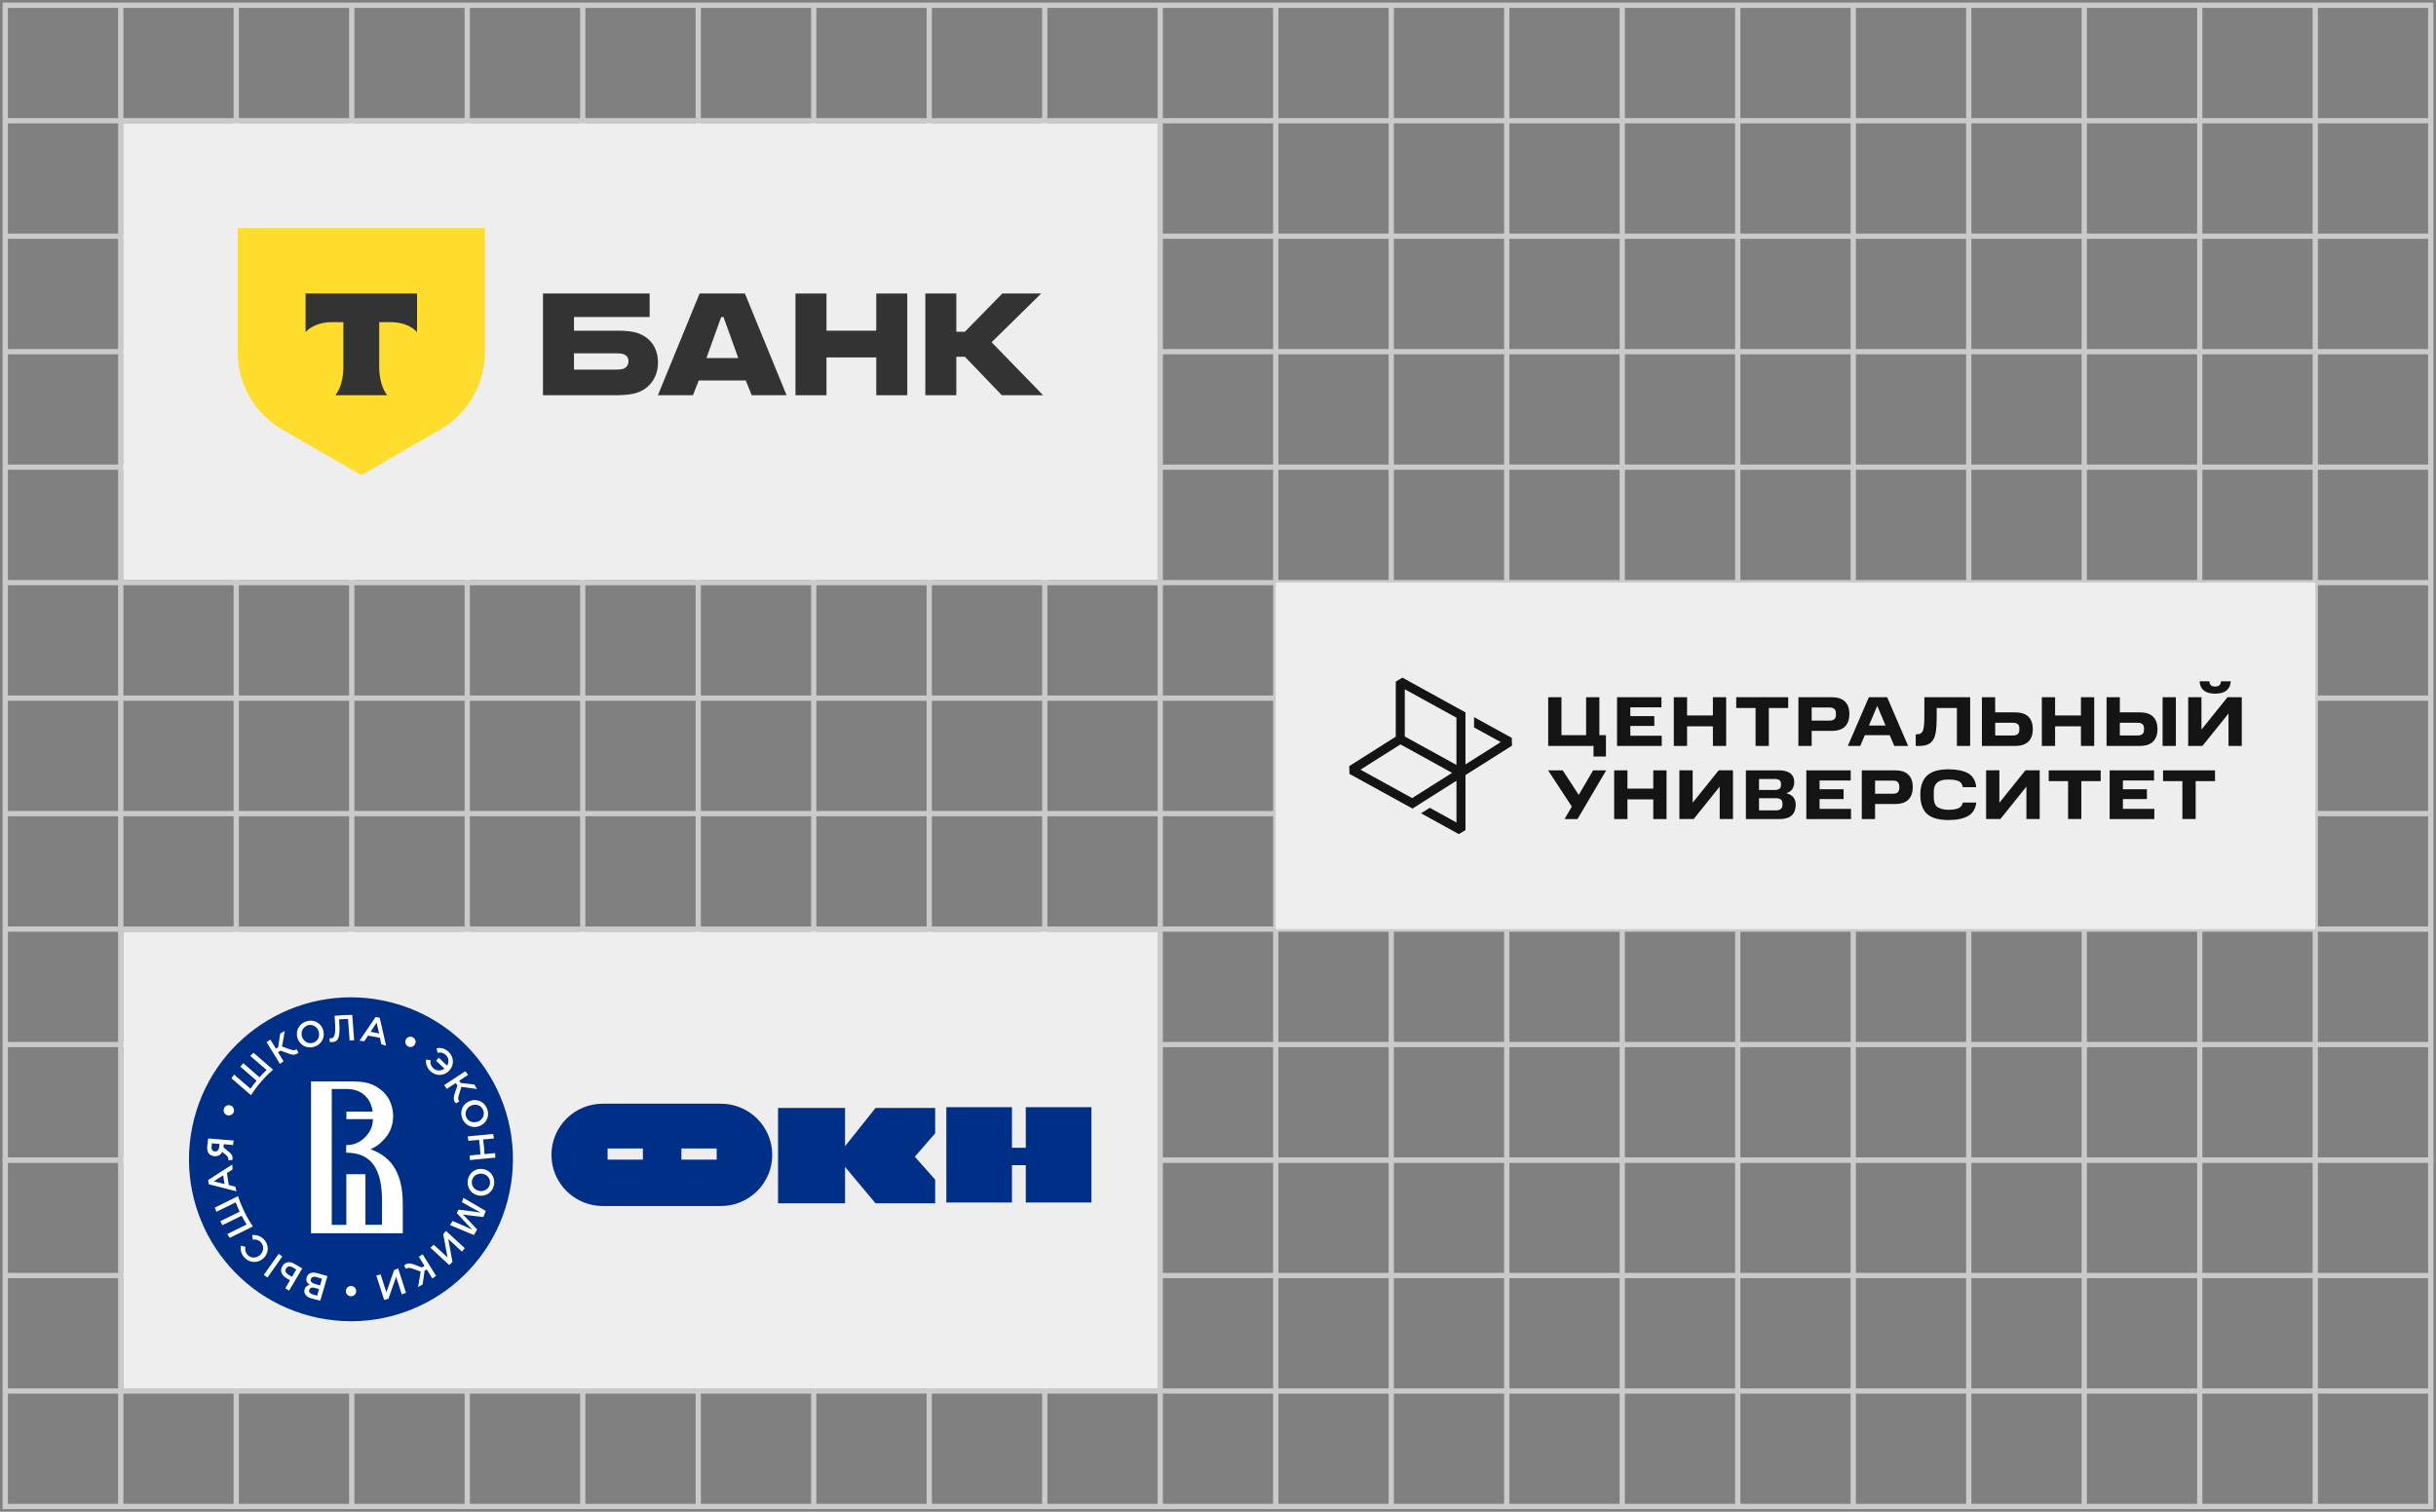 <?xml version="1.0" encoding="UTF-8"?> <svg xmlns="http://www.w3.org/2000/svg" width="464" height="288" viewBox="0 0 464 288" fill="none"><rect x="0" y="0" width="464" height="288" fill="#808080" stroke="none"/><path d="M463 89V111M463 89H441M463 89V67M463 111H441M463 111V133M441 89V111M441 89H419M441 89V67M441 111H419M441 111V133M419 89V111M419 89H397M419 89V67M419 111H397M419 111V133M397 89V111M397 89H375M397 89V67M397 111H375M397 111V133M375 89V111M375 89H353M375 89V67M375 111H353M375 111V133M353 89V111M353 89H331M353 89V67M353 111H331M353 111V133M331 89V111M331 89H309M331 89V67M331 111H309M331 111V133M309 89V111M309 89H287M309 89V67M309 111H287M309 111V133M287 89V111M287 89H265M287 89V67M287 111H265M287 111V133M265 89V111M265 89H243M265 89V67M265 111H243M265 111V133M243 89V111M243 89H221M243 89V67M243 111H221M243 111V133M221 89V111M221 89H199M221 89V67M221 111H199M221 111V133M199 89V111M199 89H177M199 89V67M199 111H177M199 111V133M177 89V111M177 89H155M177 89V67M177 111H155M177 111V133M155 89V111M155 89H133M155 89V67M155 111H133M155 111V133M133 89V111M133 89H111M133 89V67M133 111H111M133 111V133M111 89V111M111 89H89M111 89V67M111 111H89M111 111V133M89 89V111M89 89H67M89 89V67M89 111H67M89 111V133M67 89V111M67 89H45M67 89V67M67 111H45M67 111V133M45 89V111M45 89H23M45 89V67M45 111H23M45 111V133M23 89V111M23 89H1M23 89V67M23 111H1M23 111V133M1 89V111M1 89V67M1 111V133M463 133H441M463 133V155M441 1H463V23M441 1H419M441 1V23M441 133H419M441 133V155M419 1H397M419 1V23M419 133H397M419 133V155M397 1H375M397 1V23M397 133H375M397 133V155M375 1H353M375 1V23M375 133H353M375 133V155M353 1H331M353 1V23M353 133H331M353 133V155M331 1H309M331 1V23M331 133H309M331 133V155M309 1H287M309 1V23M309 133H287M309 133V155M287 1H265M287 1V23M287 133H265M287 133V155M265 1H243M265 1V23M243 1H221M243 1V23M221 1H199M221 1V23M199 1H177M199 1V23M177 1H155M177 1V23M155 1H133M155 1V23M133 1H111M133 1V23M111 1H89M111 1V23M89 1H67M89 1V23M67 1H45M67 1V23M45 1H23M45 1V23M23 1H1V23M23 1V23M265 133H243M265 133V155M243 133H221M243 133V155M221 133H199M221 133V155M199 133H177M199 133V155M177 133H155M177 133V155M155 133H133M155 133V155M133 133H111M133 133V155M111 133H89M111 133V155M89 133H67M89 133V155M67 133H45M67 133V155M45 133H23M45 133V155M23 133H1M23 133V155M1 133V155M463 23H441M463 23V45M463 155H441M463 155V177M441 23H419M441 23V45M441 155H419M441 155V177M419 23H397M419 23V45M419 155H397M419 155V177M397 23H375M397 23V45M397 155H375M397 155V177M375 23H353M375 23V45M375 155H353M375 155V177M353 23H331M353 23V45M353 155H331M353 155V177M331 23H309M331 23V45M331 155H309M331 155V177M309 23H287M309 23V45M309 155H287M309 155V177M287 23H265M287 23V45M287 155H265M287 155V177M265 23H243M265 23V45M243 23H221M243 23V45M221 23H199M221 23V45M199 23H177M199 23V45M177 23H155M177 23V45M155 23H133M155 23V45M133 23H111M133 23V45M111 23H89M111 23V45M89 23H67M89 23V45M67 23H45M67 23V45M45 23H23M45 23V45M23 23H1M23 23V45M1 23V45M265 155H243M265 155V177M243 155H221M243 155V177M221 155H199M221 155V177M199 155H177M199 155V177M177 155H155M177 155V177M155 155H133M155 155V177M133 155H111M133 155V177M111 155H89M111 155V177M89 155H67M89 155V177M67 155H45M67 155V177M45 155H23M45 155V177M23 155H1M23 155V177M1 155V177M463 45H441M463 45V67M463 177H441M463 177V199M441 45H419M441 45V67M441 177H419M441 177V199M419 45H397M419 45V67M419 177H397M419 177V199M397 45H375M397 45V67M397 177H375M397 177V199M375 45H353M375 45V67M375 177H353M375 177V199M353 45H331M353 45V67M353 177H331M353 177V199M331 45H309M331 45V67M331 177H309M331 177V199M309 45H287M309 45V67M309 177H287M309 177V199M287 45H265M287 45V67M287 177H265M287 177V199M265 45H243M265 45V67M243 45H221M243 45V67M221 45H199M221 45V67M199 45H177M199 45V67M177 45H155M177 45V67M155 45H133M155 45V67M133 45H111M133 45V67M111 45H89M111 45V67M89 45H67M89 45V67M67 45H45M67 45V67M45 45H23M45 45V67M23 45H1M23 45V67M1 45V67M265 177H243M265 177V199M243 177H221M243 177V199M221 177H199M221 177V199M199 177H177M199 177V199M177 177H155M177 177V199M155 177H133M155 177V199M133 177H111M133 177V199M111 177H89M111 177V199M89 177H67M89 177V199M67 177H45M67 177V199M45 177H23M45 177V199M23 177H1M23 177V199M1 177V199M463 67H441M463 199H441M463 199V221H441M441 67H419M441 199H419M441 199V221M419 67H397M419 199H397M419 199V221M397 67H375M397 199H375M397 199V221M375 67H353M375 199H353M375 199V221M353 67H331M353 199H331M353 199V221M331 67H309M331 199H309M331 199V221M309 67H287M309 199H287M309 199V221M287 67H265M287 199H265M287 199V221M265 67H243M243 67H221M221 67H199M199 67H177M177 67H155M155 67H133M133 67H111M111 67H89M89 67H67M67 67H45M45 67H23M23 67H1M265 199H243M265 199V221M243 199H221M243 199V221M221 199H199M221 199V221M199 199H177M199 199V221M177 199H155M177 199V221M155 199H133M155 199V221M133 199H111M133 199V221M111 199H89M111 199V221M89 199H67M89 199V221M67 199H45M67 199V221M45 199H23M45 199V221M23 199H1M23 199V221M1 199V221H23M441 221H419M419 221H397M397 221H375M375 221H353M353 221H331M331 221H309M309 221H287M287 221H265M265 221H243M243 221H221M221 221H199M199 221H177M177 221H155M155 221H133M133 221H111M111 221H89M89 221H67M67 221H45M45 221H23" stroke="#CACACA"></path><path d="M441 221H463V243M441 221H419M441 221V243M419 221H397M419 221V243M397 221H375M397 221V243M375 221H353M375 221V243M353 221H331M353 221V243M331 221H309M331 221V243M309 221H287M309 221V243M287 221H265M287 221V243M265 221H243M265 221V243M243 221H221M243 221V243M221 221H199M221 221V243M199 221H177M199 221V243M177 221H155M177 221V243M155 221H133M155 221V243M133 221H111M133 221V243M111 221H89M111 221V243M89 221H67M89 221V243M67 221H45M67 221V243M45 221H23M45 221V243M23 221H1V243M23 221V243M463 243H441M463 243V265M441 243H419M441 243V265M419 243H397M419 243V265M397 243H375M397 243V265M375 243H353M375 243V265M353 243H331M353 243V265M331 243H309M331 243V265M309 243H287M309 243V265M287 243H265M287 243V265M265 243H243M265 243V265M243 243H221M243 243V265M221 243H199M221 243V265M199 243H177M199 243V265M177 243H155M177 243V265M155 243H133M155 243V265M133 243H111M133 243V265M111 243H89M111 243V265M89 243H67M89 243V265M67 243H45M67 243V265M45 243H23M45 243V265M23 243H1M23 243V265M1 243V265M463 265H441M463 265V287H441M441 265H419M441 265V287M419 265H397M419 265V287M397 265H375M397 265V287M375 265H353M375 265V287M353 265H331M353 265V287M331 265H309M331 265V287M309 265H287M309 265V287M287 265H265M287 265V287M265 265H243M265 265V287M243 265H221M243 265V287M221 265H199M221 265V287M199 265H177M199 265V287M177 265H155M177 265V287M155 265H133M155 265V287M133 265H111M133 265V287M111 265H89M111 265V287M89 265H67M89 265V287M67 265H45M67 265V287M45 265H23M45 265V287M23 265H1M23 265V287M1 265V287H23M441 287H419M419 287H397M397 287H375M375 287H353M353 287H331M331 287H309M309 287H287M287 287H265M265 287H243M243 287H221M221 287H199M199 287H177M177 287H155M155 287H133M133 287H111M111 287H89M89 287H67M67 287H45M45 287H23" stroke="#CACACA"></path><rect width="197" height="87" transform="translate(23.487 23.491)" fill="#EEEEEE"></rect><path d="M121.666 63.531C120.608 63.123 119.224 63.001 117.717 63.001H109.33V60.395H123.743V55.917H103.426V75.297H117.188C119.102 75.297 120.526 75.134 121.585 74.727C123.825 73.872 125.331 71.796 125.331 69.068C125.331 66.299 123.906 64.386 121.666 63.531ZM118.735 70.248C118.409 70.371 117.961 70.411 117.391 70.411H109.33V67.317H117.391C118.043 67.317 118.572 67.358 118.979 67.561C119.468 67.806 119.712 68.254 119.712 68.823C119.712 69.393 119.427 70.004 118.735 70.248Z" fill="#333333"></path><path d="M141.886 55.917H133.254L125.315 75.297H131.992L133.091 72.488H142.049L143.189 75.297H149.825L141.886 55.917ZM134.557 68.213L137.367 60.395H137.814L140.624 68.213H134.557Z" fill="#333333"></path><path d="M157.423 68.091V75.297H151.52V55.917H157.423V63.001H166.909V55.917H172.813V75.297H166.909V68.091H157.423Z" fill="#333333"></path><path d="M182.158 67.969V75.297H176.254V55.917H182.158V63.205H183.786L190.911 55.917H198.321L188.875 65.2L198.688 75.297H190.83L183.786 67.969H182.158Z" fill="#333333"></path><path d="M45.287 43.459H92.353V67.129C92.353 73.197 89.116 78.805 83.861 81.839L68.82 90.524L53.779 81.839C48.524 78.805 45.287 73.197 45.287 67.129V43.459Z" fill="#FFDD2D"></path><path fill-rule="evenodd" clip-rule="evenodd" d="M58.204 55.917V63.279C59.211 62.142 61.041 61.373 63.134 61.373H65.408V69.931C65.408 72.208 64.79 74.201 63.872 75.297H73.765C72.849 74.2 72.231 72.209 72.231 69.935V61.373H74.506C76.599 61.373 78.429 62.142 79.436 63.279V55.917H58.204Z" fill="#333333"></path><rect width="197" height="87" transform="translate(23.5 177.5)" fill="#EEEEEE"></rect><g clip-path="url(#clip0_13192_2410)"><path d="M97.072 227.057C100.498 210.367 89.746 194.059 73.055 190.633C56.365 187.206 40.057 197.959 36.631 214.649C33.204 231.34 43.957 247.648 60.647 251.074C77.338 254.5 93.646 243.748 97.072 227.057Z" fill="#002F87"></path><path d="M70.562 218.938C71.965 218.367 72.821 217.473 73.38 216.803C74.448 215.574 74.882 214.072 74.882 212.644C74.882 211.489 74.559 209.193 72.548 207.616C71.158 206.548 69.929 206.027 66.999 206.027H65.509C65.46 206.027 65.422 206.027 65.36 206.027H59.24V234.94H76.719V229.391C76.719 224.078 75.006 220.502 70.562 218.938ZM72.759 233.339H69.606V223.693H65.969V233.351H63.188V207.467H66.055C67.123 207.467 68.749 207.703 69.904 209.131C70.5 209.851 70.872 210.819 70.996 211.775H65.981V213.203H71.046C71.009 214.121 70.823 215.152 69.916 216.244C69.122 217.237 67.818 218.156 65.981 218.156C65.969 218.156 65.956 218.156 65.944 218.156V219.596C70.86 219.596 72.772 222.861 72.772 228.845L72.759 233.339ZM57.527 197.511C57.278 196.741 57.539 195.984 58.16 195.574C57.539 195.984 57.291 196.753 57.527 197.511C57.825 198.417 58.731 198.951 59.65 198.653C60.109 198.504 60.444 198.193 60.63 197.796C60.456 198.181 60.121 198.504 59.65 198.653C58.731 198.951 57.825 198.417 57.527 197.511ZM59.55 246.598C59.016 246.449 58.793 246.126 58.892 245.753C58.793 246.126 59.016 246.436 59.55 246.598ZM91.319 226.883C90.487 226.734 89.891 226.101 89.866 225.307C89.879 226.101 90.487 226.734 91.319 226.883ZM89.208 210.98C89.146 211.042 89.084 211.105 89.022 211.179C89.072 211.105 89.134 211.042 89.208 210.98ZM92.051 211.527C92.386 212.445 91.89 213.364 90.996 213.699C90.909 213.724 90.835 213.724 90.748 213.749C90.835 213.724 90.909 213.736 90.996 213.699C91.89 213.364 92.386 212.445 92.051 211.527ZM58.408 243.357C58.222 244.015 58.507 244.437 59.004 244.785C58.607 244.86 58.185 245.071 58.023 245.642C57.924 245.977 57.961 246.262 58.11 246.523C58.296 246.871 58.669 247.169 59.215 247.33L61.003 247.789L62.368 243.109L60.531 242.575C59.476 242.265 58.656 242.513 58.408 243.357ZM60.407 246.846L59.55 246.598C59.016 246.449 58.793 246.126 58.892 245.753C58.992 245.418 59.252 245.282 59.6 245.294C59.712 245.294 59.836 245.319 59.972 245.356L60.767 245.592L60.407 246.846ZM60.965 244.897L59.985 244.611C59.327 244.425 59.091 244.09 59.203 243.693C59.302 243.37 59.55 243.208 59.91 243.233C60.034 243.233 60.158 243.258 60.307 243.308L61.338 243.606L60.965 244.897ZM59.997 244.611C59.339 244.425 59.091 244.09 59.215 243.693C59.314 243.37 59.563 243.208 59.923 243.233C59.563 243.221 59.314 243.37 59.215 243.693C59.091 244.09 59.339 244.413 59.997 244.611ZM53.765 241.247C53.269 242.103 53.629 242.948 54.572 243.506L55.242 243.904L54.349 245.431L55.081 245.865L57.564 241.644L56.161 240.825C55.193 240.216 54.262 240.39 53.765 241.247ZM55.615 243.246L54.969 242.873C54.411 242.538 54.224 242.116 54.485 241.681C54.622 241.446 54.808 241.309 55.031 241.272C55.255 241.234 55.503 241.309 55.776 241.47L56.434 241.855L55.615 243.246ZM55.044 241.272C55.267 241.234 55.516 241.309 55.789 241.47C55.516 241.309 55.255 241.247 55.044 241.272ZM53.765 239.372L50.947 243.382L50.252 242.886L53.07 238.876L53.765 239.372ZM40.854 220.266C41.698 220.328 42.157 219.832 42.331 219.435L43.188 220.167C43.411 220.366 43.573 220.763 43.473 221.024L44.218 221.011C44.404 220.614 44.293 220.031 43.722 219.546L42.567 218.578L42.617 217.982L44.38 218.144L44.504 217.275L39.65 216.89C39.6 217.163 39.488 218.23 39.476 218.379C39.364 219.708 40.01 220.192 40.854 220.266ZM40.357 217.808L41.81 217.932L41.76 218.491C41.723 218.988 41.438 219.41 40.928 219.36C40.544 219.335 40.233 219.087 40.295 218.392C40.308 218.23 40.333 218.032 40.357 217.808ZM50.165 239.732C49.147 240.663 47.583 240.676 46.552 239.571C45.944 238.913 45.745 238.094 45.894 237.336L46.751 237.523C46.614 238.044 46.739 238.603 47.136 239.05C47.794 239.77 48.824 239.732 49.544 239.074C50.239 238.429 50.351 237.386 49.693 236.666C49.271 236.219 48.712 236.058 48.166 236.169L48.042 235.313C48.824 235.201 49.656 235.462 50.289 236.132C51.319 237.237 51.195 238.789 50.165 239.732ZM44.814 226.064L43.585 225.766C43.511 225.381 43.449 225.009 43.386 224.624C43.325 224.239 43.275 223.854 43.225 223.469L44.293 222.811L44.231 221.868L39.637 224.81L39.761 225.605L45.05 226.958L44.814 226.064ZM42.778 225.567L40.717 225.058L42.505 223.916C42.542 224.189 42.58 224.475 42.629 224.748C42.666 225.021 42.716 225.294 42.778 225.567ZM42.778 225.567C42.729 225.294 42.679 225.021 42.629 224.748C42.58 224.475 42.542 224.202 42.505 223.916C42.542 224.189 42.58 224.475 42.629 224.748C42.666 225.021 42.716 225.294 42.778 225.567ZM47.459 234.009L43.759 235.822C43.598 235.586 43.449 235.338 43.3 235.102L46.974 233.277C46.639 232.731 46.316 232.184 46.031 231.613L42.356 233.413C42.22 233.153 42.095 232.904 41.971 232.644L45.646 230.844C45.373 230.26 45.125 229.664 44.901 229.056L41.214 230.868C41.115 230.595 41.015 230.335 40.916 230.061L44.616 228.237L45.336 227.876C46.006 229.925 46.95 231.862 48.166 233.649L47.459 234.009ZM89.519 209.739C88.215 210.223 87.508 211.601 88.029 213.016C88.55 214.432 90.003 215.027 91.306 214.543C92.61 214.059 93.318 212.681 92.796 211.266C92.275 209.851 90.81 209.255 89.519 209.739ZM92.051 211.527C92.386 212.445 91.89 213.364 90.996 213.699C90.909 213.724 90.835 213.724 90.748 213.749C89.916 213.935 89.097 213.587 88.786 212.768C88.575 212.197 88.687 211.626 89.022 211.191C89.072 211.117 89.146 211.055 89.208 210.993C89.221 210.98 89.233 210.968 89.246 210.943C89.283 210.906 89.333 210.881 89.37 210.844C89.419 210.807 89.469 210.769 89.519 210.732C89.519 210.732 89.519 210.732 89.531 210.732C89.63 210.67 89.73 210.62 89.842 210.583C90.301 210.409 90.76 210.422 91.157 210.583C91.555 210.745 91.877 211.067 92.051 211.527ZM89.37 210.844C89.419 210.807 89.469 210.769 89.519 210.732C89.469 210.757 89.419 210.807 89.37 210.844ZM92.051 222.724C90.673 222.489 89.37 223.32 89.109 224.798C88.848 226.275 89.804 227.529 91.157 227.765C92.535 228.001 93.839 227.169 94.1 225.692C94.36 224.214 93.404 222.96 92.051 222.724ZM93.318 225.543C93.28 225.778 93.194 226.002 93.069 226.176C92.697 226.722 92.014 227.007 91.319 226.883C90.487 226.734 89.891 226.101 89.866 225.307C89.866 225.195 89.866 225.071 89.891 224.959C89.928 224.723 90.015 224.5 90.139 224.326C90.512 223.78 91.195 223.494 91.89 223.618C92.846 223.78 93.491 224.587 93.318 225.543ZM91.319 226.883C92.026 227.007 92.709 226.734 93.069 226.176C92.697 226.722 92.014 227.007 91.319 226.883ZM91.89 223.606C91.182 223.482 90.499 223.755 90.139 224.314C90.512 223.755 91.195 223.482 91.89 223.606ZM89.854 225.294C89.854 225.183 89.854 225.058 89.879 224.947C89.866 225.071 89.854 225.183 89.854 225.294ZM84.59 206.735L88.637 204.078L89.159 204.773L87.458 205.89L87.731 206.313L90.351 206.61L90.872 207.467L87.892 207.045L87.396 208.622C87.222 209.18 87.222 209.565 87.495 209.801L86.874 210.211C86.291 209.727 86.365 209.006 86.626 208.274L87.135 206.822L86.812 206.325L85.112 207.442L84.59 206.735ZM80.506 238.95L83.063 243.072L82.356 243.568L81.288 241.83L80.866 242.091L80.506 244.698L79.637 245.207L80.133 242.24L78.557 241.681C77.998 241.495 77.613 241.483 77.377 241.743L76.968 241.123C77.477 240.552 78.184 240.639 78.917 240.924L80.357 241.47L80.853 241.16L79.786 239.434L80.506 238.95ZM84.938 234.493L88.526 237.783L87.992 238.441L85.385 236.045L86.179 240.415L85.571 240.999L81.983 237.709L82.604 237.125L85.236 239.546L84.429 235.139L84.938 234.493ZM75.838 241.644L77.328 246.287L76.533 246.598L75.453 243.233L73.988 247.429L73.169 247.64L71.679 242.997L72.499 242.799L73.591 246.2L75.068 241.967L75.838 241.644ZM88.277 228.212L92.535 230.707L92.064 231.849C92.064 231.849 88.749 231.489 88.19 231.365L88.178 231.39C88.6 231.75 90.884 234.233 90.884 234.233L90.264 235.288L85.72 233.389L86.204 232.606L88.054 233.401C88.637 233.649 89.333 233.96 89.928 234.258L89.941 234.233C89.481 233.811 87.011 231.104 87.011 231.104L87.334 230.446C87.334 230.446 90.909 230.881 91.53 231.017L91.542 231.005C90.971 230.695 90.288 230.322 89.705 229.999L87.979 229.019L88.277 228.212ZM89.097 216.492L93.938 216.033L94.075 216.89L92.026 217.076H92.014C92.076 217.535 92.138 218.007 92.188 218.466C92.225 218.926 92.262 219.397 92.275 219.869H92.287L94.311 219.683L94.348 220.54L89.506 220.999L89.481 220.13L91.48 219.944H91.505C91.493 219.472 91.456 219.013 91.418 218.541C91.368 218.081 91.319 217.61 91.244 217.15H91.22L89.221 217.337L89.097 216.492ZM82.008 204.09C81.325 203.47 81.052 202.638 81.164 201.856L82.02 201.98C81.909 202.526 82.07 203.085 82.529 203.507C83.15 204.078 84.019 204.066 84.652 203.594C84.292 203.221 83.92 202.861 83.535 202.514C83.386 202.377 83.225 202.228 83.063 202.092L83.56 201.508C83.721 201.645 83.883 201.794 84.044 201.943C84.429 202.29 84.801 202.65 85.161 203.023C85.571 202.34 85.496 201.496 84.876 200.937C84.429 200.54 83.87 200.428 83.349 200.565L83.163 199.708C83.92 199.547 84.739 199.745 85.397 200.341C86.514 201.359 86.527 202.923 85.596 203.941C84.665 204.972 83.125 205.108 82.008 204.09ZM59.885 199.41C61.325 198.951 61.971 197.523 61.549 196.207C61.114 194.879 59.761 194.122 58.334 194.581C56.906 195.053 56.248 196.48 56.67 197.784C57.105 199.112 58.458 199.882 59.885 199.41ZM58.16 195.574C58.284 195.487 58.408 195.4 58.569 195.338C59.501 195.04 60.394 195.574 60.692 196.48C60.841 196.94 60.816 197.411 60.63 197.796C60.456 198.181 60.121 198.504 59.65 198.653C58.718 198.951 57.825 198.417 57.527 197.511C57.278 196.753 57.539 195.984 58.16 195.574ZM58.569 195.338C58.408 195.388 58.296 195.487 58.16 195.562C58.284 195.487 58.408 195.388 58.569 195.338C59.501 195.04 60.407 195.574 60.692 196.48C60.841 196.94 60.816 197.411 60.63 197.796C60.804 197.411 60.841 196.94 60.692 196.48C60.394 195.574 59.488 195.04 58.569 195.338ZM53.318 202.675L50.786 198.541L51.493 198.044L52.561 199.783L52.983 199.522L53.368 196.915L54.237 196.418L53.715 199.373L55.292 199.931C55.851 200.13 56.236 200.143 56.471 199.869L56.856 200.515C56.347 201.074 55.64 200.987 54.907 200.701L53.467 200.155L52.958 200.465L54.013 202.191L53.318 202.675ZM47.21 208.125L44.094 205.431C44.256 205.195 44.417 204.959 44.591 204.723L47.707 207.405C48.079 206.884 48.464 206.375 48.874 205.89L45.782 203.209C45.969 202.985 46.155 202.774 46.341 202.551L49.432 205.232C49.867 204.748 50.314 204.289 50.786 203.842L47.669 201.161C47.868 200.962 48.079 200.763 48.29 200.565L51.406 203.259L52.015 203.78C50.388 205.195 48.973 206.822 47.819 208.646L47.21 208.125ZM70.103 197.3C70.487 197.349 70.872 197.411 71.245 197.486C71.617 197.56 72.002 197.635 72.374 197.722L72.635 198.951L73.541 199.211L72.325 193.898L71.543 193.749L68.476 198.268L69.395 198.355L70.103 197.3ZM71.741 194.829L72.213 196.89C71.94 196.828 71.667 196.778 71.394 196.716C71.121 196.666 70.847 196.617 70.574 196.58L71.741 194.829ZM63.374 198.516C63.188 198.529 62.914 198.504 62.778 198.491L62.803 197.784C62.865 197.796 62.977 197.809 63.088 197.809C63.585 197.771 64.019 197.424 63.796 194.494L63.783 194.295L63.721 193.526C63.759 193.526 63.808 193.513 63.846 193.513L65.695 193.377C66.155 193.352 66.626 193.352 67.086 193.352L67.148 194.122L67.458 198.169L66.602 198.231L66.291 194.134C65.795 194.122 65.311 194.146 64.826 194.184C64.74 194.196 64.665 194.196 64.578 194.208L64.615 194.68C64.851 197.784 64.342 198.442 63.374 198.516ZM67.843 245.977C67.843 246.523 67.409 246.958 66.862 246.958C66.316 246.958 65.882 246.523 65.882 245.977C65.882 245.431 66.316 244.996 66.862 244.996C67.409 244.996 67.843 245.431 67.843 245.977ZM42.604 211.427C42.654 210.893 43.138 210.496 43.684 210.546C44.218 210.596 44.616 211.08 44.566 211.626C44.516 212.16 44.032 212.557 43.486 212.507C42.94 212.445 42.542 211.974 42.604 211.427ZM77.303 198.044C77.551 197.56 78.135 197.362 78.619 197.61C79.103 197.858 79.302 198.442 79.053 198.926C78.805 199.41 78.222 199.609 77.737 199.36C77.253 199.112 77.055 198.529 77.303 198.044Z" fill="white"></path></g><g clip-path="url(#clip1_13192_2410)"><path fill-rule="evenodd" clip-rule="evenodd" d="M114.816 210.266C109.415 210.266 105.037 214.629 105.037 220.011C105.037 225.394 109.415 229.757 114.816 229.757H137.313C142.714 229.757 147.092 225.394 147.092 220.011C147.092 214.629 142.714 210.266 137.313 210.266H114.816ZM136.512 218.793H129.789V220.925H136.512V218.793ZM115.732 218.793H122.455V220.925H115.732V218.793ZM192.758 210.931H180.254V229.091H192.758V221.974H195.389V229.091H207.892V210.931H195.389V218.658H192.758V210.931ZM148.203 211.082H160.96V218.37L166.767 211.082H178.128V215.9L174.253 220.366L178.128 224.732V229.242H166.767L160.96 222.304V229.242H148.203V211.082Z" fill="#002F87"></path></g><rect width="198" height="66" transform="translate(243 111)" fill="#EEEEEE"></rect><path d="M288.007 142.051L279.14 147.658V158.149L277.866 158.901L270.684 154.941L272.344 153.892L277.423 156.691V148.74L269.052 154.038L257.042 147.431L256.996 145.952L265.86 140.344V129.851L267.134 129.099L279.137 135.714V145.624L285.856 141.375L280.771 138.577V136.615L287.958 140.572L288.004 142.051H288.007ZM276.592 147.236L266.753 141.815L259.147 146.627L267.139 151.027L268.991 152.045L276.595 147.236H276.592ZM277.421 136.73L267.579 131.307V140.309L277.418 145.729V136.73H277.421ZM303.527 144.123H305.893V140.048H304.642V132.826H302.115V140.048H297.422V132.826H294.895V142.107H303.527V144.125V144.123ZM308.01 132.826V142.107H316.522V140.171H310.537V138.301H315.11V136.431H310.537V134.763H316.468V132.826H308.01ZM318.819 132.826V142.107H321.346V138.367H326.267V142.107H328.794V132.826H326.267V136.31H321.346V132.826H318.819ZM334.395 134.883V142.104H336.922V134.883H340.607V132.826H330.709V134.883H334.395ZM342.554 132.826V142.107H345.081V139.242H348.886C350.03 139.242 350.889 138.961 351.442 138.395C351.994 137.83 352.263 137.037 352.263 136.014C352.263 134.99 351.994 134.238 351.442 133.673C350.892 133.107 350.03 132.826 348.886 132.826H342.554ZM349.695 136.216C349.695 136.722 349.495 137.277 348.526 137.277H345.083V134.788H348.526C349.383 134.788 349.695 135.261 349.695 135.837V136.213V136.216ZM355.974 132.826L351.966 142.107H354.332L355.206 140.05H359.941L360.815 142.107H363.452L359.457 132.826H355.974ZM355.986 138.219L357.572 134.479L359.158 138.219H355.984H355.986ZM364.9 139.887V142.104H365.598C366.271 142.104 366.823 142.01 367.253 141.808C367.67 141.618 368.005 141.309 368.261 140.879C368.504 140.462 368.665 139.897 368.759 139.198C368.854 138.513 368.895 137.666 368.895 136.671V134.883H372.742V142.104H375.269V132.826H366.542V136.674C366.542 137.789 366.46 138.61 366.299 139.122C366.125 139.633 365.746 139.889 365.156 139.889H364.9V139.887ZM377.506 132.826V142.107H383.826C384.97 142.107 385.829 141.826 386.381 141.26C386.931 140.695 387.202 139.915 387.202 138.92C387.202 137.924 386.934 137.116 386.381 136.553C385.829 135.988 384.97 135.707 383.826 135.707H380.033V132.829H377.506V132.826ZM384.632 139.106C384.632 139.416 384.537 139.659 384.351 139.833C384.149 140.022 383.852 140.114 383.438 140.114H380.036V137.694H383.438C383.855 137.694 384.151 137.789 384.351 137.963C384.54 138.152 384.632 138.393 384.632 138.689V139.106ZM388.921 132.826V142.107H391.448V138.367H396.369V142.107H398.896V132.826H396.369V136.31H391.448V132.826H388.921ZM401.252 132.826V142.107H407.572C408.715 142.107 409.574 141.826 410.127 141.26C410.676 140.695 410.948 139.915 410.948 138.92C410.948 137.924 410.679 137.116 410.127 136.553C409.574 135.988 408.715 135.707 407.572 135.707H403.779V132.829H401.252V132.826ZM408.377 139.106C408.377 139.416 408.283 139.659 408.096 139.833C407.894 140.022 407.597 140.114 407.183 140.114H403.781V137.694H407.183C407.6 137.694 407.896 137.789 408.096 137.963C408.285 138.152 408.377 138.393 408.377 138.689V139.106ZM298.01 156.036H300.483L305.944 146.755H303.455L300.711 151.437L297.66 146.755H294.877L299.394 153.667L298.01 156.034V156.036ZM307.46 146.755V156.036H309.987V152.296H314.908V156.036H317.435V146.755H314.908V150.239H309.987V146.755H307.46ZM327.563 149.861V156.034H330.09V146.753H327.374L322.412 152.925V146.753H319.885V156.034H322.602L327.563 149.861ZM332.551 146.755V156.036H338.991C340.014 156.036 340.779 155.808 341.29 155.338C341.789 154.867 342.042 154.194 342.042 153.319C342.042 152.782 341.907 152.324 341.625 151.935C341.344 151.547 340.886 151.275 340.254 151.114C340.82 150.925 341.208 150.644 341.439 150.255C341.653 149.879 341.761 149.462 341.761 149.004C341.761 148.264 341.505 147.699 341.009 147.323C340.51 146.947 339.786 146.758 338.858 146.758H332.551V146.755ZM339.234 149.554C339.234 149.863 339.139 150.091 338.953 150.252C338.751 150.413 338.482 150.495 338.119 150.495H335.052V148.41H338.119C338.482 148.41 338.751 148.492 338.953 148.638C339.142 148.786 339.234 149.014 339.234 149.298V149.554ZM339.515 153.373C339.515 153.708 339.408 153.951 339.193 154.125C338.978 154.299 338.669 154.381 338.28 154.381H335.052V152.068H338.28C338.684 152.068 338.994 152.15 339.208 152.311C339.41 152.485 339.518 152.716 339.518 153.025V153.376L339.515 153.373ZM344.06 146.755V156.036H352.572V154.1H346.587V152.23H351.16V150.36H346.587V148.692H352.518V146.755H344.06ZM354.628 146.755V156.036H357.155V153.171H360.961C362.104 153.171 362.964 152.89 363.516 152.324C364.066 151.759 364.337 150.966 364.337 149.943C364.337 148.919 364.069 148.167 363.516 147.602C362.964 147.037 362.104 146.755 360.961 146.755H354.628ZM361.769 150.145C361.769 150.467 361.675 150.723 361.501 150.912C361.311 151.114 361.017 151.209 360.6 151.209H357.158V148.72H360.6C361.017 148.72 361.314 148.814 361.501 149.017C361.675 149.219 361.769 149.462 361.769 149.769V150.145ZM365.775 151.408C365.775 152.309 365.895 153.076 366.151 153.695C366.394 154.327 366.741 154.826 367.212 155.189C367.67 155.553 368.232 155.821 368.905 155.982C369.578 156.144 370.33 156.225 371.176 156.225C372.724 156.225 373.946 155.97 374.862 155.458C375.762 154.959 376.286 154.1 376.435 152.902H373.88C373.744 153.455 373.45 153.818 372.992 153.992C372.534 154.181 371.931 154.274 371.176 154.274C370.33 154.274 369.644 154.112 369.12 153.803C368.596 153.493 368.34 152.861 368.34 151.933V150.856C368.34 150.385 368.406 149.996 368.555 149.687C368.69 149.377 368.877 149.15 369.133 148.973C369.389 148.799 369.683 148.676 370.033 148.61C370.383 148.543 370.759 148.515 371.176 148.515C371.956 148.515 372.575 148.61 373.033 148.797C373.491 148.986 373.772 149.375 373.867 149.966H376.422C376.302 148.715 375.777 147.827 374.875 147.315C373.962 146.817 372.724 146.563 371.176 146.563C370.33 146.563 369.575 146.645 368.905 146.806C368.232 146.98 367.667 147.251 367.212 147.627C366.741 148.016 366.391 148.515 366.151 149.134C365.895 149.753 365.775 150.505 365.775 151.408ZM385.985 149.861V156.034H388.512V146.753H385.796L380.834 152.925V146.753H378.307V156.034H381.023L385.985 149.861ZM393.919 148.812V156.034H396.446V148.812H400.131V146.755H390.233V148.812H393.919ZM401.837 146.755V156.036H410.349V154.1H404.364V152.23H408.937V150.36H404.364V148.692H410.295V146.755H401.837ZM415.695 148.812V156.034H418.222V148.812H421.907V146.755H412.009V148.812H415.695ZM411.922 132.824V142.104H414.449V132.826H411.922V132.824ZM423.038 129.797C423.012 130.503 422.613 130.792 421.935 130.792C421.257 130.792 420.858 130.503 420.833 129.797H418.973C419.02 131.099 419.825 132.151 421.935 132.151C424.045 132.151 424.851 131.099 424.897 129.797H423.038ZM424.288 132.824L419.326 138.996V132.826H416.799V142.107H419.516L424.478 135.934V142.107H427.004V132.826H424.288V132.824Z" fill="#141414"></path><defs><clipPath id="clip0_13192_2410"><rect width="61.7" height="61.7" fill="white" transform="translate(36 190)"></rect></clipPath><clipPath id="clip1_13192_2410"><rect width="102.928" height="19.517" fill="white" transform="translate(105 210.242)"></rect></clipPath></defs></svg> 